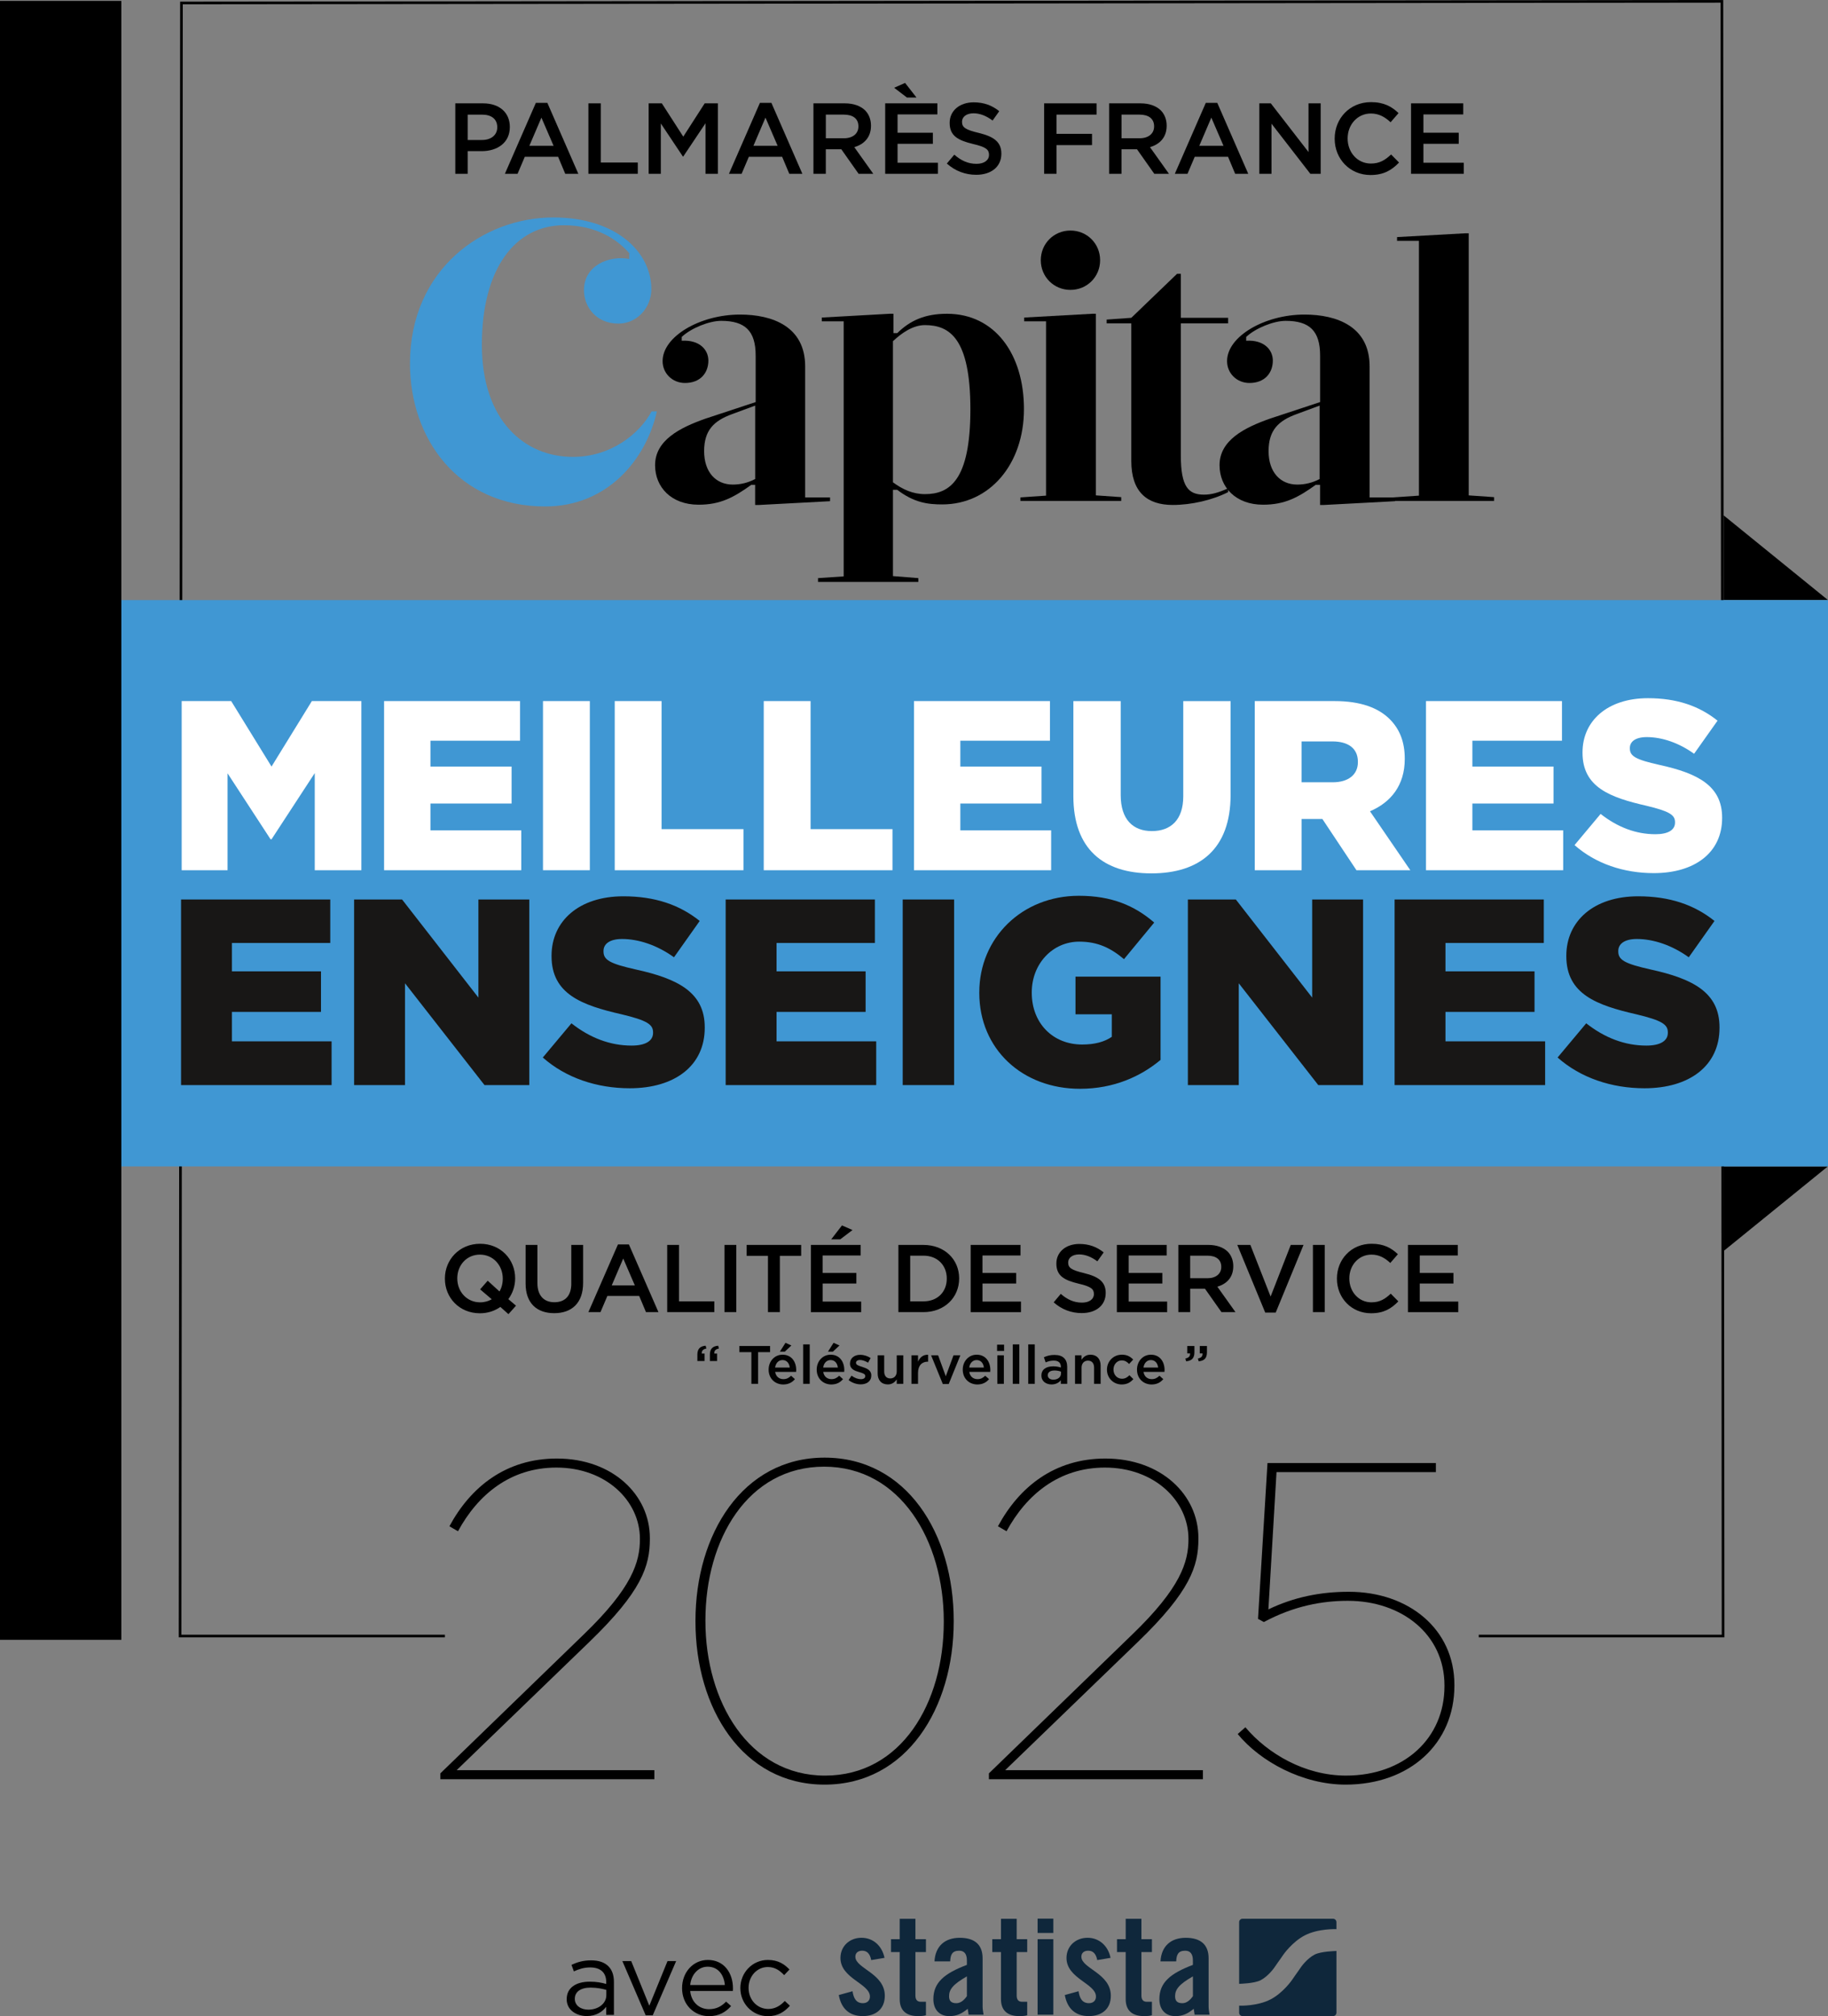 <?xml version="1.0" encoding="UTF-8"?>
<svg id="Calque_2" data-name="Calque 2" xmlns="http://www.w3.org/2000/svg" viewBox="0 0 1234.92 1361.46">
  <rect x="0" y="0" width="1234.92" height="1361.46" fill="#808080" stroke="none"/>
  <defs>
    <style>
      .cls-1 {
        fill: #000;
      }

      .cls-1, .cls-2, .cls-3, .cls-4, .cls-5, .cls-6 {
        stroke-width: 0px;
      }

      .cls-2 {
        fill: #181716;
      }

      .cls-3 {
        fill: #0f273b;
      }

      .cls-4 {
        fill: #020202;
      }

      .cls-5 {
        fill: #fff;
      }

      .cls-6 {
        fill: #4097d3;
      }
    </style>
  </defs>
  <g id="Calque_1-2" data-name="Calque 1">
    <polygon class="cls-1" points="1164.93 1105.68 999 1105.68 999 1103.89 1163.14 1103.89 1162.35 1.79 123.48 2.91 122.55 1103.89 300.56 1103.89 300.56 1105.68 120.76 1105.68 120.76 1104.79 121.69 1.12 122.58 1.12 1164.14 0 1164.14 .9 1164.93 1105.68"/>
    <polygon class="cls-1" points="1164.44 844.76 1234.81 787.66 1164.44 787.66 1164.44 844.76"/>
    <polygon class="cls-1" points="1164.44 348.04 1234.92 405.23 1164.44 405.23 1164.44 348.04"/>
    <rect class="cls-6" x="30.18" y="405.23" width="1204.74" height="382.43"/>
    <polygon class="cls-5" points="122.73 473.43 156.18 473.43 183.43 517.65 210.68 473.43 244.13 473.43 244.13 587.65 212.63 587.65 212.63 522.06 183.43 566.76 182.78 566.76 153.73 522.22 153.73 587.65 122.73 587.65 122.73 473.43"/>
    <polygon class="cls-5" points="259.46 473.43 351.32 473.43 351.32 500.19 290.79 500.19 290.79 517.65 345.61 517.65 345.61 542.61 290.79 542.61 290.79 560.73 352.14 560.73 352.14 587.65 259.46 587.65 259.46 473.43"/>
    <rect class="cls-5" x="366.82" y="473.43" width="31.65" height="114.21"/>
    <polygon class="cls-5" points="415.28 473.43 446.93 473.43 446.93 559.91 502.25 559.91 502.25 587.65 415.28 587.65 415.28 473.43"/>
    <polygon class="cls-5" points="515.95 473.43 547.6 473.43 547.6 559.91 602.92 559.91 602.92 587.65 515.95 587.65 515.95 473.43"/>
    <polygon class="cls-5" points="617.44 473.43 709.3 473.43 709.3 500.19 648.76 500.19 648.76 517.65 703.59 517.65 703.59 542.61 648.76 542.61 648.76 560.73 710.11 560.73 710.11 587.65 617.44 587.65 617.44 473.43"/>
    <g>
      <path class="cls-5" d="M725.12,537.56v-64.12h31.98v63.47c0,16.48,8.32,24.31,21.05,24.31s21.21-7.51,21.21-23.49v-64.29h31.98v63.31c0,36.71-21.05,53.03-53.52,53.03s-52.7-16.48-52.7-52.21"/>
      <path class="cls-5" d="M847.66,473.43h54.01c17.46,0,29.53,4.57,37.2,12.24,6.69,6.69,10.12,15.34,10.12,26.6v.33c0,17.62-9.3,29.21-23.49,35.24l27.25,39.81h-36.39l-23.01-34.59h-14.03v34.59h-31.65v-114.21ZM900.36,528.26c10.6,0,16.97-5.22,16.97-13.54v-.33c0-9.14-6.69-13.71-17.13-13.71h-20.89v27.57h21.05Z"/>
      <polygon class="cls-5" points="963.34 473.43 1055.2 473.43 1055.2 500.19 994.67 500.19 994.67 517.65 1049.49 517.65 1049.49 542.61 994.67 542.61 994.67 560.73 1056.02 560.73 1056.02 587.65 963.34 587.65 963.34 473.43"/>
      <path class="cls-5" d="M1063.69,570.68l17.62-21.05c11.42,8.97,23.82,13.71,37.04,13.71,8.65,0,13.22-2.94,13.22-7.83v-.33c0-4.89-3.75-7.34-19.42-11.09-24.31-5.55-43.07-12.4-43.07-35.73v-.33c0-21.21,16.81-36.55,44.22-36.55,19.42,0,34.59,5.22,46.99,15.18l-15.83,22.35c-10.44-7.51-21.86-11.26-31.98-11.26-7.67,0-11.42,3.1-11.42,7.34v.33c0,5.22,3.92,7.51,19.91,11.09,26.11,5.71,42.42,14.19,42.42,35.57v.33c0,23.33-18.44,37.2-46.17,37.2-20.23,0-39.32-6.36-53.52-18.93"/>
      <polygon class="cls-2" points="122.31 607.41 223.11 607.41 223.11 636.78 156.69 636.78 156.69 655.94 216.85 655.94 216.85 683.33 156.69 683.33 156.69 703.2 224.01 703.2 224.01 732.75 122.31 732.75 122.31 607.41"/>
      <polygon class="cls-2" points="239.22 607.41 271.63 607.41 323.19 673.66 323.19 607.41 357.57 607.41 357.57 732.75 327.31 732.75 273.6 663.99 273.6 732.75 239.22 732.75 239.22 607.41"/>
      <path class="cls-2" d="M366.7,714.13l19.34-23.1c12.53,9.85,26.14,15.04,40.64,15.04,9.49,0,14.5-3.22,14.5-8.59v-.36c0-5.37-4.12-8.06-21.31-12.18-26.68-6.09-47.27-13.61-47.27-39.21v-.36c0-23.28,18.44-40.11,48.52-40.11,21.31,0,37.96,5.73,51.57,16.65l-17.37,24.53c-11.46-8.24-23.99-12.35-35.09-12.35-8.41,0-12.53,3.4-12.53,8.06v.36c0,5.73,4.3,8.24,21.84,12.17,28.65,6.27,46.55,15.58,46.55,39.03v.36c0,25.6-20.23,40.82-50.67,40.82-22.2,0-43.15-6.98-58.73-20.77"/>
      <polygon class="cls-2" points="490.23 607.41 591.04 607.41 591.04 636.78 524.61 636.78 524.61 655.94 584.77 655.94 584.77 683.33 524.61 683.33 524.61 703.2 591.93 703.2 591.93 732.75 490.23 732.75 490.23 607.41"/>
      <rect class="cls-2" x="609.83" y="607.41" width="34.73" height="125.33"/>
      <path class="cls-2" d="M661.57,670.44v-.36c0-36.53,28.65-65.17,67.32-65.17,22.02,0,37.6,6.62,50.85,18.08l-20.41,24.71c-8.95-7.52-17.72-11.82-30.26-11.82-18.08,0-32.05,15.04-32.05,34.2v.36c0,20.41,14.14,34.91,34.02,34.91,8.59,0,15.04-1.79,20.05-5.19v-15.22h-24.53v-25.43h57.47v56.22c-13.25,11.1-31.51,19.52-54.43,19.52-39.03,0-68.04-26.86-68.04-64.82"/>
      <polygon class="cls-2" points="802.48 607.41 834.88 607.41 886.45 673.66 886.45 607.41 920.83 607.41 920.83 732.75 890.57 732.75 836.85 663.99 836.85 732.75 802.48 732.75 802.48 607.41"/>
      <polygon class="cls-2" points="942.13 607.41 1042.93 607.41 1042.93 636.78 976.5 636.78 976.5 655.94 1036.66 655.94 1036.66 683.33 976.5 683.33 976.5 703.2 1043.83 703.2 1043.83 732.75 942.13 732.75 942.13 607.41"/>
      <path class="cls-2" d="M1052.24,714.13l19.34-23.1c12.53,9.85,26.14,15.04,40.64,15.04,9.49,0,14.5-3.22,14.5-8.59v-.36c0-5.37-4.12-8.06-21.31-12.18-26.68-6.09-47.27-13.61-47.27-39.21v-.36c0-23.28,18.44-40.11,48.52-40.11,21.31,0,37.96,5.73,51.57,16.65l-17.37,24.53c-11.46-8.24-23.99-12.35-35.09-12.35-8.41,0-12.53,3.4-12.53,8.06v.36c0,5.73,4.3,8.24,21.84,12.17,28.65,6.27,46.55,15.58,46.55,39.03v.36c0,25.6-20.23,40.82-50.67,40.82-22.2,0-43.15-6.98-58.73-20.77"/>
      <rect class="cls-1" y=".61" width="81.98" height="1106.74"/>
      <path class="cls-1" d="M348.02,863.37v-.13c0-12.77-9.73-23.34-23.67-23.34s-23.8,10.7-23.8,23.47v.13c0,12.77,9.73,23.34,23.67,23.34,5.32,0,9.99-1.62,13.81-4.28l5.45,4.86,5.12-5.71-5.19-4.41c2.92-3.96,4.6-8.82,4.6-13.94M339.65,863.49c0,3.24-.78,6.16-2.21,8.62l-7.97-7.26-5.12,5.84,7.85,6.68c-2.2,1.3-4.86,2.08-7.85,2.08-9.01,0-15.43-7.26-15.43-16.08v-.13c0-8.82,6.29-16.02,15.3-16.02s15.43,7.33,15.43,16.15v.13ZM385.95,866.8c0,8.36-4.34,12.58-11.41,12.58s-11.48-4.47-11.48-12.9v-25.81h-7.98v26.13c0,13.16,7.52,19.97,19.32,19.97s19.52-6.81,19.52-20.36v-25.74h-7.98v26.13ZM417.46,840.35l-19.97,45.71h8.17l4.67-10.96h21.46l4.6,10.96h8.43l-19.97-45.71h-7.39ZM413.25,868.03l7.78-18.16,7.85,18.16h-15.63ZM458.7,840.67h-7.97v45.39h31.84v-7.26h-23.86v-38.12ZM489.43,886.06h7.98v-45.39h-7.98v45.39ZM504.41,848.06h14.39v37.99h8.04v-37.99h14.39v-7.39h-36.83v7.39ZM555.76,866.74h22.76v-7.13h-22.76v-11.8h25.68v-7.13h-33.65v45.39h33.98v-7.13h-26v-12.19ZM575.93,830.62l-7.13-3.11-7.26,9.4h6.09l8.3-6.29ZM623.84,840.67h-16.92v45.39h16.92c14.27,0,24.12-9.92,24.12-22.69v-.13c0-12.77-9.85-22.56-24.12-22.56M639.6,863.49c0,8.88-6.22,15.3-15.76,15.3h-8.95v-30.86h8.95c9.53,0,15.76,6.55,15.76,15.43v.13ZM663.72,866.74h22.76v-7.13h-22.76v-11.8h25.68v-7.13h-33.65v45.39h33.98v-7.13h-26v-12.19ZM732.45,859.73c-8.75-2.08-10.83-3.63-10.83-7.13v-.13c0-2.98,2.72-5.38,7.39-5.38,4.15,0,8.23,1.62,12.32,4.67l4.28-6.03c-4.6-3.7-9.85-5.71-16.47-5.71-9.01,0-15.5,5.38-15.5,13.16v.13c0,8.36,5.45,11.22,15.11,13.55,8.43,1.95,10.24,3.7,10.24,6.94v.13c0,3.37-3.11,5.71-8.04,5.71-5.58,0-9.98-2.14-14.33-5.9l-4.8,5.71c5.45,4.86,12,7.26,18.93,7.26,9.53,0,16.21-5.06,16.21-13.55v-.13c0-7.52-4.93-10.96-14.52-13.29M762.47,866.74h22.76v-7.13h-22.76v-11.8h25.68v-7.13h-33.65v45.39h33.98v-7.13h-26v-12.19ZM833.15,855.13v-.13c0-3.96-1.36-7.33-3.76-9.79-2.92-2.85-7.39-4.54-13.1-4.54h-20.23v45.39h7.98v-15.82h9.98l11.15,15.82h9.47l-12.25-17.18c6.29-1.82,10.76-6.29,10.76-13.75M804.03,863.17v-15.24h11.61c5.9,0,9.4,2.66,9.4,7.52v.13c0,4.6-3.63,7.59-9.34,7.59h-11.67ZM858.37,875.55l-13.68-34.88h-8.82l18.87,45.71h7.07l18.8-45.71h-8.62l-13.62,34.88ZM886.96,886.06h7.97v-45.39h-7.97v45.39ZM926.52,879.45c-8.69,0-14.98-7.2-14.98-16.08v-.13c0-8.88,6.35-16.02,14.98-16.02,5.19,0,9.08,2.27,12.71,5.64l5.12-5.9c-4.34-4.15-9.4-7.07-17.77-7.07-13.74,0-23.41,10.57-23.41,23.47v.13c0,13.03,9.85,23.34,23.08,23.34,8.49,0,13.68-3.11,18.41-8.04l-5.12-5.19c-3.89,3.63-7.46,5.84-13.03,5.84M959.13,878.93v-12.19h22.76v-7.13h-22.76v-11.8h25.68v-7.13h-33.65v45.39h33.98v-7.13h-26Z"/>
      <path class="cls-1" d="M382.84,1350.08v-.14c0-7.66,6.33-11.74,15.53-11.74,4.64,0,7.94.63,11.17,1.55v-1.26c0-6.54-4.01-9.91-10.82-9.91-4.29,0-7.66,1.12-11.03,2.67l-1.62-4.43c4.01-1.83,7.94-3.02,13.21-3.02s9.07,1.34,11.74,4.01c2.46,2.46,3.72,5.97,3.72,10.61v22.21h-5.2v-5.48c-2.53,3.3-6.75,6.26-13.14,6.26-6.75,0-13.57-3.87-13.57-11.32M409.62,1347.27v-3.52c-2.67-.77-6.26-1.55-10.69-1.55-6.81,0-10.61,2.95-10.61,7.52v.14c0,4.57,4.22,7.24,9.14,7.24,6.68,0,12.16-4.08,12.16-9.84"/>
      <polygon class="cls-1" points="420.44 1324.28 426.42 1324.28 438.65 1354.43 450.95 1324.28 456.78 1324.28 440.97 1360.9 436.19 1360.9 420.44 1324.28"/>
      <path class="cls-1" d="M460.79,1342.56v-.14c0-10.47,7.38-18.9,17.43-18.9,10.75,0,16.94,8.57,16.94,19.19,0,.7,0,1.13-.07,1.76h-28.82c.77,7.87,6.33,12.3,12.79,12.3,4.99,0,8.51-2.04,11.46-5.13l3.37,3.02c-3.65,4.08-8.08,6.82-14.97,6.82-9.98,0-18.14-7.66-18.14-18.9M489.68,1340.45c-.56-6.61-4.36-12.37-11.6-12.37-6.33,0-11.1,5.27-11.81,12.37h23.41Z"/>
      <path class="cls-1" d="M500.15,1342.63v-.14c0-10.26,8.01-18.97,18.63-18.97,6.89,0,11.17,2.88,14.55,6.46l-3.59,3.8c-2.88-3.02-6.11-5.48-11.03-5.48-7.38,0-13,6.25-13,14.06v.14c0,7.87,5.76,14.13,13.36,14.13,4.64,0,8.22-2.32,11.11-5.41l3.44,3.24c-3.66,4.07-8.01,7.03-14.83,7.03-10.61,0-18.63-8.64-18.63-18.84"/>
      <path class="cls-3" d="M588.55,1323.63c-.76-4.07-2.66-6.35-6.07-6.35-2.75,0-4.64,1.42-4.64,4.07,0,7.96,19.9,11.19,19.9,26.35,0,9.1-6.26,13.74-14.88,13.74-9.29,0-14.6-5.31-16.21-14.22l9.29-2.56c.66,4.26,2.18,8.06,7.01,8.06,2.75,0,4.74-1.62,4.74-4.46,0-8.81-19.91-12.13-19.91-26.06,0-8.06,6.26-13.65,14.22-13.65s13.93,5.59,15.54,13.56l-9,1.51Z"/>
      <path class="cls-3" d="M601.92,1318.22v-8.72h5.88v-13.74h10.62v13.74h7.11v8.72h-7.11v29.38c0,2.65,1.14,4.17,3.6,4.17h3.51v9.1c-1.42.38-2.65.57-5.31.57-7.96,0-12.42-3.7-12.42-11.47v-31.75h-5.88Z"/>
      <path class="cls-3" d="M631.3,1324.48c.57-10.33,7.11-15.92,17.06-15.92s15.45,4.55,15.45,13.84v32.7c0,1.61.38,3.7.66,5.4h-10.14c-.1-1.42-.48-2.75-.57-3.98-3.98,3.22-7.3,4.93-12.42,4.93-7.2,0-10.8-4.93-10.8-11.47,0-11.19,7.39-17.35,22.65-23.12v-3.04c0-4.26-1.71-6.54-5.21-6.54-4.83,0-5.88,2.84-6.07,7.2h-10.62ZM653.19,1334.62c-9.67,5.5-12.04,9-12.04,13.46,0,3.32,1.7,4.65,4.93,4.65,2.94,0,5.31-2.18,7.11-4.74v-13.36Z"/>
      <path class="cls-3" d="M670.34,1318.22v-8.72h5.88v-13.74h10.61v13.74h7.11v8.72h-7.11v29.38c0,2.65,1.14,4.17,3.6,4.17h3.51v9.1c-1.42.38-2.65.57-5.31.57-7.96,0-12.42-3.7-12.42-11.47v-31.75h-5.88Z"/>
      <path class="cls-3" d="M700.96,1295.63h10.62v9.67h-10.62v-9.67ZM700.96,1309.5h10.62v50.99h-10.62v-50.99Z"/>
      <path class="cls-3" d="M741.24,1323.63c-.76-4.07-2.66-6.35-6.07-6.35-2.75,0-4.64,1.42-4.64,4.07,0,7.96,19.9,11.19,19.9,26.35,0,9.1-6.26,13.74-14.88,13.74-9.29,0-14.59-5.31-16.21-14.22l9.29-2.56c.66,4.26,2.18,8.06,7.02,8.06,2.75,0,4.74-1.62,4.74-4.46,0-8.81-19.91-12.13-19.91-26.06,0-8.06,6.26-13.65,14.22-13.65s13.93,5.59,15.54,13.56l-9,1.51Z"/>
      <path class="cls-3" d="M754.6,1318.22v-8.72h5.88v-13.74h10.61v13.74h7.11v8.72h-7.11v29.38c0,2.65,1.14,4.17,3.6,4.17h3.51v9.1c-1.42.38-2.65.57-5.31.57-7.96,0-12.42-3.7-12.42-11.47v-31.75h-5.88Z"/>
      <path class="cls-3" d="M783.98,1324.48c.57-10.33,7.11-15.92,17.06-15.92s15.45,4.55,15.45,13.84v32.7c0,1.61.38,3.7.66,5.4h-10.14c-.09-1.42-.47-2.75-.57-3.98-3.98,3.22-7.3,4.93-12.42,4.93-7.2,0-10.8-4.93-10.8-11.47,0-11.19,7.39-17.35,22.65-23.12v-3.04c0-4.26-1.71-6.54-5.21-6.54-4.83,0-5.88,2.84-6.06,7.2h-10.62ZM805.88,1334.62c-9.67,5.5-12.04,9-12.04,13.46,0,3.32,1.71,4.65,4.93,4.65,2.94,0,5.31-2.18,7.11-4.74v-13.36Z"/>
      <path class="cls-3" d="M900.55,1295.7h-61.14c-1.27,0-2.3,1.03-2.3,2.3v41.66c.11-.01.22-.02.33-.02,0,0,9.9-.2,14.16-2.41,5.24-2.73,9.15-8.36,9.15-8.36.99-1.43,2.09-3.01,2.44-3.51.35-.5.7-1,.79-1.11.09-.11.5-.7.74-1.04.24-.34,1.25-1.8,2.24-3.23,0,0,5.96-8.61,14.42-13.01,9.16-4.76,21.28-4.23,21.28-4.23l.19.02v-4.75c0-1.27-1.03-2.3-2.3-2.3M888.1,1319.91c-5.24,2.72-9.14,8.36-9.14,8.36-1,1.44-2.09,3.02-2.44,3.51-.35.5-.7,1-.79,1.11-.09.11-.5.69-.74,1.04-.24.35-1.25,1.8-2.24,3.24,0,0-5.96,8.61-14.42,13-8.78,4.56-20.27,4.27-21.22,4.24v4.73c0,1.27,1.03,2.3,2.3,2.3h61.14c1.27,0,2.3-1.03,2.3-2.3v-41.71c-.19.04-.39.07-.59.07,0,0-9.9.2-14.16,2.41"/>
      <path class="cls-1" d="M297.51,1197.51l96.68-93.63c32.94-31.72,38.12-49.1,38.12-64.66,0-25.92-23.18-48.19-56.42-48.19-31.11,0-53.07,18.3-66.49,43l-5.8-3.35c14.33-26.53,38.12-45.75,72.59-45.75,37.52,0,62.83,24.4,62.83,53.68v.61c0,18.3-5.49,35.38-40.87,69.54l-89.67,86.62h133.59v6.1h-144.57v-3.97Z"/>
      <path class="cls-1" d="M469.83,1095.03v-.61c0-58.25,31.72-110.1,87.23-110.1s87.23,51.54,87.23,110.1v.61c0,58.25-31.72,110.1-87.23,110.1s-87.23-51.54-87.23-110.1M637.58,1095.34v-.61c0-54.29-29.28-104.31-80.82-104.31s-80.21,49.1-80.21,103.7v.61c0,54.29,29.28,104.31,80.82,104.31s80.21-49.1,80.21-103.7"/>
      <path class="cls-1" d="M668.08,1197.51l96.68-93.63c32.94-31.72,38.12-49.1,38.12-64.66,0-25.92-23.18-48.19-56.42-48.19-31.11,0-53.07,18.3-66.49,43l-5.8-3.35c14.33-26.53,38.12-45.75,72.59-45.75,37.52,0,62.83,24.4,62.83,53.68v.61c0,18.3-5.49,35.38-40.87,69.54l-89.67,86.62h133.59v6.1h-144.57v-3.97Z"/>
      <path class="cls-1" d="M836.13,1170.97l5.19-4.57c14.94,17.69,39.95,32.63,68.01,32.63,39.04,0,66.49-25.01,66.49-60.39v-.61c0-34.16-28.67-57.03-65.27-57.03-17.08,0-36.29,3.36-56.73,14.33l-3.96-2.13,6.4-105.22h113.76v6.1h-107.66l-5.49,92.72c17.08-8.24,35.07-11.9,54.29-11.9,40.56,0,71.37,25.31,71.37,62.83v.61c0,39.04-30.19,66.79-73.5,66.79-28.97,0-57.64-15.56-72.89-34.16"/>
      <path class="cls-1" d="M307.58,69.79h18.76c11.14,0,18.08,6.32,18.08,15.9v.14c0,10.67-8.56,16.24-19.03,16.24h-9.45v15.29h-8.36v-47.57ZM325.66,94.53c6.32,0,10.26-3.53,10.26-8.49v-.14c0-5.57-4.01-8.49-10.26-8.49h-9.72v17.13h9.72Z"/>
      <path class="cls-1" d="M362.02,69.45h7.75l20.93,47.92h-8.84l-4.83-11.49h-22.5l-4.89,11.49h-8.56l20.93-47.92ZM373.98,98.47l-8.22-19.03-8.15,19.03h16.38Z"/>
      <polygon class="cls-1" points="397.5 69.79 405.86 69.79 405.86 109.75 430.87 109.75 430.87 117.36 397.5 117.36 397.5 69.79"/>
      <polygon class="cls-1" points="438.21 69.79 447.11 69.79 461.59 92.28 476.06 69.79 484.96 69.79 484.96 117.36 476.6 117.36 476.6 83.25 461.59 105.67 461.31 105.67 446.43 83.38 446.43 117.36 438.21 117.36 438.21 69.79"/>
      <path class="cls-1" d="M513.37,69.45h7.75l20.93,47.92h-8.84l-4.83-11.49h-22.49l-4.89,11.49h-8.56l20.93-47.92ZM525.34,98.47l-8.22-19.03-8.15,19.03h16.38Z"/>
      <path class="cls-1" d="M549.53,69.79h21.2c5.98,0,10.67,1.77,13.73,4.76,2.51,2.58,3.94,6.12,3.94,10.26v.14c0,7.82-4.69,12.5-11.28,14.41l12.84,18.01h-9.92l-11.69-16.58h-10.47v16.58h-8.36v-47.57ZM570.12,93.37c5.98,0,9.79-3.13,9.79-7.95v-.14c0-5.1-3.67-7.88-9.85-7.88h-12.16v15.97h12.23Z"/>
      <path class="cls-1" d="M597.99,69.79h35.27v7.48h-26.91v12.37h23.86v7.48h-23.86v12.78h27.25v7.48h-35.61v-47.58ZM612.67,65.85l-8.63-6.59,7.41-3.26,7.68,9.85h-6.46Z"/>
      <path class="cls-1" d="M639.65,110.43l5.03-5.98c4.55,3.94,9.17,6.18,15.02,6.18,5.17,0,8.43-2.45,8.43-5.98v-.14c0-3.4-1.9-5.23-10.74-7.27-10.13-2.45-15.84-5.44-15.84-14.2v-.14c0-8.16,6.8-13.8,16.24-13.8,6.93,0,12.44,2.11,17.26,5.98l-4.49,6.32c-4.28-3.19-8.56-4.89-12.91-4.89-4.89,0-7.75,2.52-7.75,5.64v.14c0,3.67,2.17,5.3,11.35,7.48,10.06,2.45,15.22,6.05,15.22,13.93v.14c0,8.9-7,14.2-16.99,14.2-7.27,0-14.14-2.51-19.84-7.61"/>
      <polygon class="cls-1" points="705.37 69.79 740.78 69.79 740.78 77.4 713.73 77.4 713.73 90.38 737.72 90.38 737.72 97.99 713.73 97.99 713.73 117.36 705.37 117.36 705.37 69.79"/>
      <path class="cls-1" d="M749.28,69.79h21.2c5.98,0,10.67,1.77,13.73,4.76,2.51,2.58,3.94,6.12,3.94,10.26v.14c0,7.82-4.69,12.5-11.28,14.41l12.84,18.01h-9.92l-11.69-16.58h-10.47v16.58h-8.36v-47.57ZM769.87,93.37c5.98,0,9.79-3.13,9.79-7.95v-.14c0-5.1-3.67-7.88-9.85-7.88h-12.16v15.97h12.23Z"/>
      <path class="cls-1" d="M814.59,69.45h7.75l20.93,47.92h-8.84l-4.82-11.49h-22.5l-4.89,11.49h-8.56l20.93-47.92ZM826.55,98.47l-8.22-19.03-8.15,19.03h16.38Z"/>
      <polygon class="cls-1" points="850.75 69.79 858.5 69.79 883.98 102.68 883.98 69.79 892.2 69.79 892.2 117.36 885.2 117.36 858.97 83.52 858.97 117.36 850.75 117.36 850.75 69.79"/>
      <path class="cls-1" d="M901.65,93.71v-.14c0-13.52,10.13-24.6,24.53-24.6,8.77,0,14.07,3.06,18.62,7.41l-5.37,6.18c-3.81-3.53-7.88-5.91-13.32-5.91-9.04,0-15.7,7.48-15.7,16.79v.14c0,9.31,6.59,16.86,15.7,16.86,5.84,0,9.58-2.31,13.66-6.12l5.37,5.44c-4.96,5.17-10.4,8.43-19.3,8.43-13.86,0-24.19-10.81-24.19-24.47"/>
      <polygon class="cls-1" points="953.24 69.79 988.51 69.79 988.51 77.27 961.6 77.27 961.6 89.63 985.45 89.63 985.45 97.11 961.6 97.11 961.6 109.89 988.85 109.89 988.85 117.36 953.24 117.36 953.24 69.79"/>
      <path class="cls-6" d="M425.4,171.3c-7.98-9.34-22.25-19.19-44.5-19.19-32.78,0-55.37,29.21-55.37,80.68s29.05,75.75,61.49,75.75c25.82,0,45.18-15.8,53.16-30.74h3.57c-7.3,32.61-33.46,64.2-75.41,64.2-58.94,0-91.38-45.86-91.38-96.48,0-63.86,49.6-98.68,96.82-98.68,42.29,0,66.24,23.27,66.24,48.41,0,12.74-9.85,23.27-22.25,23.27-14.95,0-23.27-11.21-23.27-22.59,0-16.81,17.15-23.61,30.57-21.06v-3.57h.34Z"/>
      <path class="cls-1" d="M507.78,327.23c-12.06,8.66-21.06,13.59-35.84,13.59-18.51,0-29.39-11.89-29.39-26.67,0-16.82,16.65-25.31,33.97-31.42l33.97-11.21v-31.42c0-16.65-7.13-23.44-23.27-23.44-8.15,0-20.38,4.93-26.67,10.87v2.55c12.06-.68,18,6.11,18,13.42,0,8.15-5.27,15.12-15.8,15.12-8.49,0-15.12-6.45-15.12-14.78,0-16.64,25.31-31.42,52.31-31.42,21.74,0,43.99,7.98,43.99,34.99v88.49h16.82v2.55l-48.07,2.55h-2.55v-13.59h-2.38v-.17ZM494.53,279.67c-12.06,4.42-18.85,10.7-18.85,24.97s7.98,22.59,19.36,22.59c5.27,0,10.19-1.19,15.12-3.74v-49.6l-15.63,5.77Z"/>
      <path class="cls-1" d="M620.39,390.41v2.55h-67.77v-2.55l17.33-1.19v-172.23h-14.78v-2.55l45.86-2.55h2.55v13.08h2.55c8.83-8.66,18.85-13.08,33.63-13.08,32.27,0,51.98,27.18,51.98,64.37s-23.1,64.37-55.2,64.37c-9.85,0-19.02-1.19-30.4-9.85h-2.89v58.26l17.15,1.36ZM603.24,325.7c6.45,4.76,13.42,7.98,21.57,7.98,16.65,0,30.74-9.17,30.74-57.24s-14.1-56.9-30.74-56.9c-8.15,0-15.8,5.44-21.57,10.87v95.29Z"/>
      <path class="cls-1" d="M757.12,338.27h-67.77v-2.38l17.32-1.19v-117.71h-14.78v-2.55l45.86-2.55h2.55v122.63l17.16,1.19v2.55h-.34ZM723.15,155.68c11.21,0,20.04,8.83,20.04,20.04s-8.83,20.04-20.04,20.04-20.04-8.83-20.04-20.04c0-11.21,8.83-20.04,20.04-20.04"/>
      <path class="cls-1" d="M797.72,307.7c0,21.23,5.27,26.33,15.63,26.33,4.93,0,9.34-1.19,16.31-4.25v2.55c-10.7,5.44-24.97,8.66-37.37,8.66-17.32,0-28.03-8.66-28.03-29.72v-92.91h-16.65v-2.55l16.65-1.19,30.91-29.72h2.55v29.72h31.93v3.74h-31.93v89.34Z"/>
      <path class="cls-1" d="M889.1,327.23c-12.06,8.66-21.06,13.59-35.84,13.59-18.51,0-29.39-11.89-29.39-26.67,0-16.82,16.65-25.31,33.97-31.42l33.97-11.21v-31.42c0-16.65-7.13-23.44-23.27-23.44-8.15,0-20.38,4.93-26.67,10.87v2.55c12.06-.68,18,6.11,18,13.42,0,8.15-5.27,15.12-15.8,15.12-8.49,0-15.12-6.45-15.12-14.78,0-16.64,25.31-31.42,52.31-31.42,21.74,0,43.99,7.98,43.99,34.99v88.49h17.16v2.55l-48.07,2.55h-2.55v-13.59h-2.72v-.17ZM875.85,279.67c-12.06,4.42-18.85,10.7-18.85,24.97s7.98,22.59,19.36,22.59c5.27,0,10.19-1.19,15.12-3.74v-49.6l-15.63,5.77Z"/>
      <polygon class="cls-1" points="1009.01 338.27 941.24 338.27 941.24 335.89 958.57 334.7 958.57 162.64 943.79 162.64 943.79 160.1 989.65 157.55 992.2 157.55 992.2 334.53 1009.35 335.72 1009.35 338.27 1009.01 338.27"/>
    </g>
    <path class="cls-4" d="M610.24,915.21h-4.45v10.88c0,2.99-1.79,4.74-4.34,4.74s-4.12-1.68-4.12-4.67v-10.95h-4.42v12.26c0,4.49,2.52,7.41,6.86,7.41,2.99,0,4.78-1.57,6.02-3.39v2.99h4.45v-19.27ZM648.79,915.21h-4.64l-5.22,14.16-5.18-14.16h-4.74l7.92,19.42h3.98l7.88-19.42M678.17,915.21h-4.42v19.27h4.42v-19.27ZM711.6,931.67c-2.12,0-3.76-1.06-3.76-2.92v-.07c0-2.01,1.68-3.21,4.53-3.21,1.75,0,3.25.33,4.38.77v1.31c0,2.45-2.23,4.12-5.15,4.12M712.48,914.96c-3.07,0-5.15.62-7.26,1.57l1.17,3.47c1.75-.73,3.36-1.2,5.51-1.2,3.1,0,4.78,1.46,4.78,4.2v.47c-1.5-.47-3.03-.8-5.18-.8-4.71,0-7.96,2.04-7.96,6.21v.07c0,3.87,3.21,5.95,6.83,5.95,2.96,0,4.96-1.24,6.28-2.81v2.41h4.31v-11.42c0-2.52-.66-4.56-2.08-5.95-1.35-1.39-3.5-2.15-6.39-2.15M581.08,914.88c-3.83,0-6.86,2.23-6.86,5.88v.07c0,3.69,3.18,4.86,6.02,5.66,2.26.69,4.31,1.2,4.31,2.7v.07c0,1.28-1.1,2.08-2.99,2.08s-4.2-.8-6.31-2.37l-1.97,2.99c2.41,1.9,5.44,2.88,8.18,2.88,4.01,0,7.15-2.01,7.15-6.06v-.07c0-3.47-3.18-4.74-5.99-5.62-2.26-.73-4.34-1.31-4.34-2.74v-.07c0-1.09.99-1.9,2.7-1.9,1.61,0,3.58.69,5.44,1.82l1.75-3.14c-2.04-1.35-4.67-2.19-7.08-2.19M626.65,914.84c-3.2,0-5.31,1.93-6.47,4.72v-4.34h-4.42v19.27h4.42v-7.34c0-5.11,2.7-7.63,6.57-7.63h.26v-4.67c-.12,0-.24,0-.35,0M523.63,923.5c.4-2.99,2.3-5.07,5-5.07,2.92,0,4.6,2.23,4.89,5.07h-9.89M528.67,914.81c-5.51,0-9.42,4.53-9.42,10.04v.07c0,5.95,4.31,10,9.89,10,3.54,0,6.06-1.42,7.88-3.61l-2.59-2.3c-1.53,1.5-3.07,2.3-5.22,2.3-2.85,0-5.07-1.75-5.55-4.89h14.16c.04-.44.07-.84.07-1.24,0-5.55-3.1-10.37-9.23-10.37M556.11,923.5c.4-2.99,2.3-5.07,5-5.07,2.92,0,4.6,2.23,4.89,5.07h-9.89M561.15,914.81c-5.51,0-9.42,4.53-9.42,10.04v.07c0,5.95,4.31,10,9.89,10,3.54,0,6.06-1.42,7.88-3.61l-2.59-2.3c-1.53,1.5-3.07,2.3-5.22,2.3-2.85,0-5.07-1.75-5.55-4.89h14.16c.04-.44.07-.84.07-1.24,0-5.55-3.1-10.37-9.23-10.37M654.77,923.5c.4-2.99,2.3-5.07,5-5.07,2.92,0,4.6,2.23,4.89,5.07h-9.89M659.81,914.81c-5.51,0-9.42,4.53-9.42,10.04v.07c0,5.95,4.31,10,9.89,10,3.54,0,6.06-1.42,7.88-3.61l-2.59-2.3c-1.53,1.5-3.07,2.3-5.22,2.3-2.85,0-5.07-1.75-5.55-4.89h14.16c.04-.44.07-.84.07-1.24,0-5.55-3.1-10.37-9.23-10.37M736.68,914.81c-2.99,0-4.78,1.57-6.02,3.36v-2.96h-4.42v19.27h4.42v-10.88c0-2.99,1.79-4.78,4.34-4.78s4.12,1.71,4.12,4.71v10.95h4.42v-12.3c0-4.45-2.52-7.37-6.86-7.37M757.85,914.81c-5.8,0-10.04,4.6-10.04,10.07v.07c0,5.47,4.23,9.96,9.96,9.96,3.76,0,5.99-1.5,7.88-3.61l-2.66-2.63c-1.39,1.42-2.92,2.37-5,2.37-3.39,0-5.77-2.74-5.77-6.17v-.07c0-3.36,2.37-6.13,5.58-6.13,2.19,0,3.61.98,4.96,2.41l2.77-2.96c-1.82-1.97-4.09-3.32-7.7-3.32M772.49,923.5c.4-2.99,2.3-5.07,5-5.07,2.92,0,4.6,2.23,4.89,5.07h-9.89M777.52,914.81c-5.51,0-9.42,4.53-9.42,10.04v.07c0,5.95,4.31,10,9.89,10,3.54,0,6.06-1.42,7.88-3.61l-2.59-2.3c-1.53,1.5-3.07,2.3-5.22,2.3-2.85,0-5.07-1.75-5.55-4.89h14.16c.04-.44.07-.84.07-1.24,0-5.55-3.1-10.37-9.23-10.37M520.23,908.93h-20.73v4.16h8.1v21.39h4.53v-21.39h8.1v-4.16M806.9,908.93h-4.85v5h1.9c.15,1.9-.91,3.03-3.14,3.43l.47,1.9c3.69-.29,5.62-2.01,5.62-6.06v-4.27M815.37,908.93h-4.85v5h1.86c.18,1.9-.88,3.03-3.1,3.43l.47,1.9c3.69-.29,5.62-2.01,5.62-6.06v-4.27M476.73,908.75c-3.69.29-5.62,2.01-5.62,6.06v4.27h4.85v-5.04h-1.86c-.18-1.86.88-2.99,3.1-3.39l-.48-1.9M485.19,908.75c-3.69.29-5.62,2.01-5.62,6.06v4.27h4.85v-5.04h-1.86c-.18-1.86.88-2.99,3.1-3.39l-.48-1.9M678.32,908.06h-4.74v4.2h4.74v-4.2ZM547.02,907.84h-4.42v26.64h4.42v-26.64ZM688.61,907.84h-4.42v26.64h4.42v-26.64ZM699.05,907.84h-4.42v26.64h4.42v-26.64ZM530.64,906.78l-3.8,5.99h3.32l4.49-4.2-4.01-1.79M563.12,906.78l-3.8,5.99h3.32l4.49-4.2-4.01-1.79"/>
  </g>
</svg>